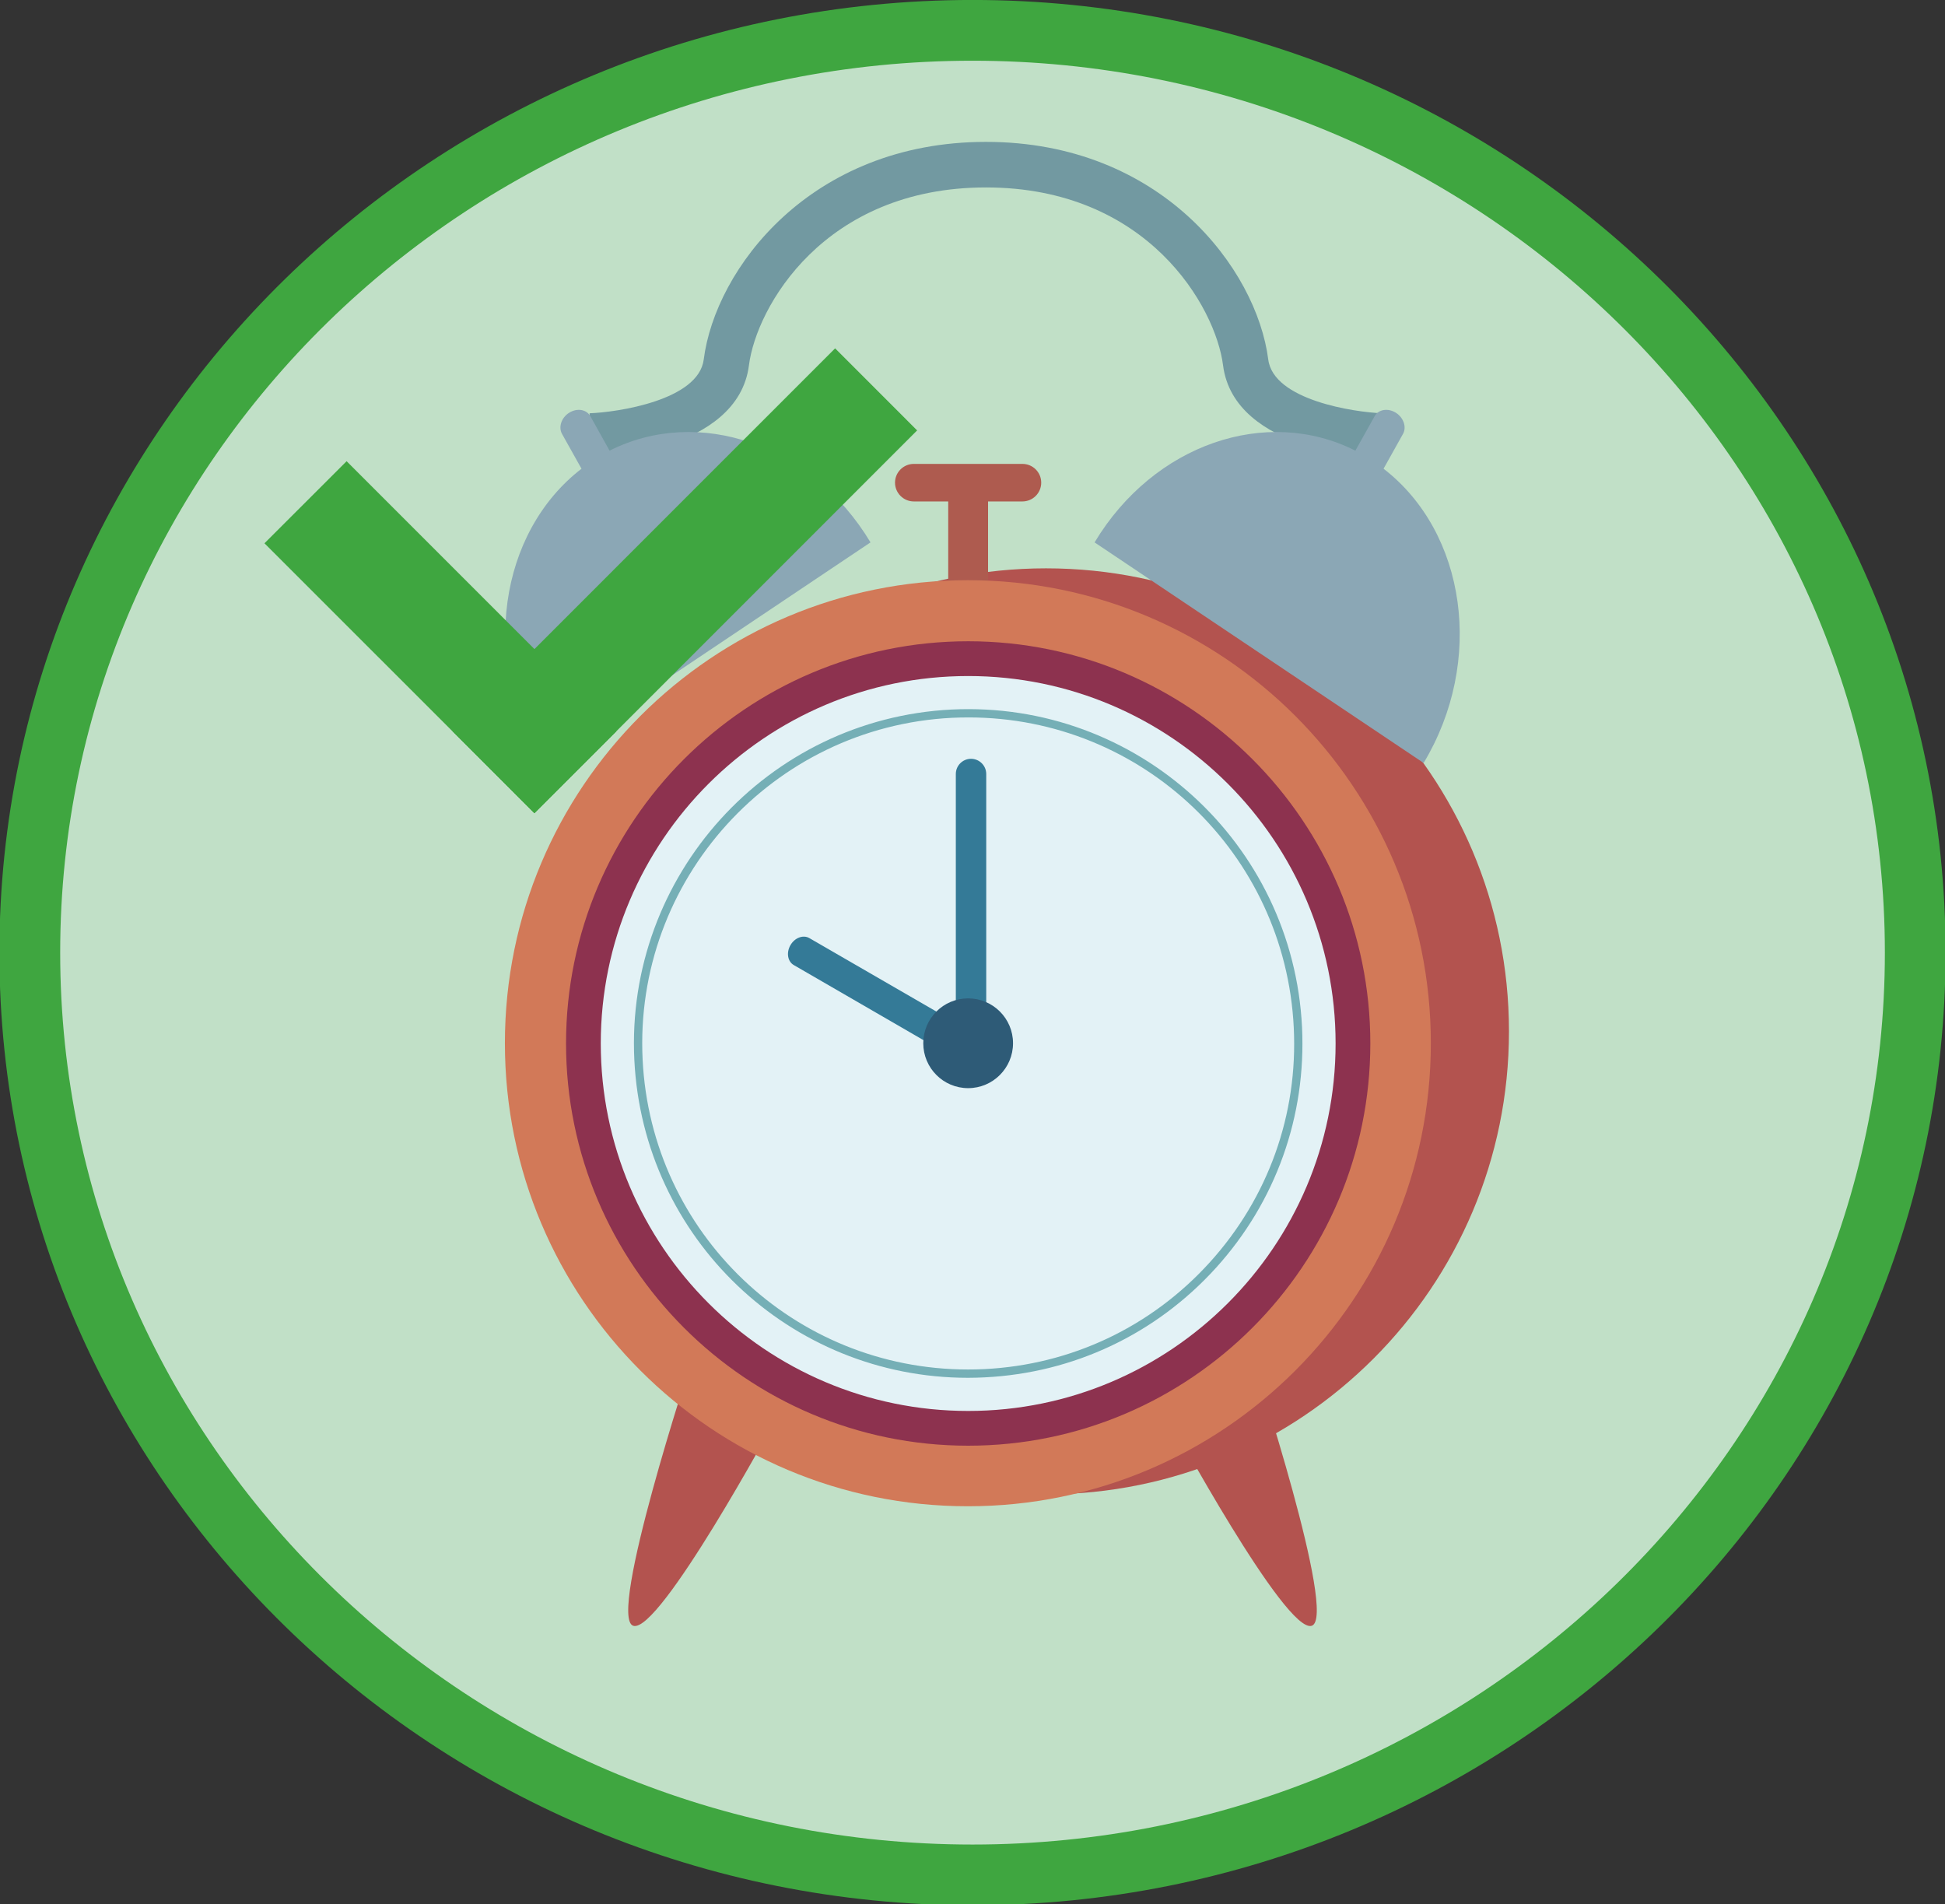 <?xml version="1.0" encoding="UTF-8"?>
<!-- Created with Inkscape (http://www.inkscape.org/) -->
<svg width="143.88mm" height="140.84mm" version="1.1" viewBox="0 0 143.88 140.84" xmlns="http://www.w3.org/2000/svg">
 <rect x="0" y="0" width="143.88" height="140.84" fill="#333333" stroke="none"/>
 <g transform="translate(-18.975 18.985)">
  <g transform="matrix(.353 0 0 -.353 160.61 51.434)">
   <path d="m0 0c0-106.74-88.464-193.25-197.56-193.25-109.11 0-197.56 86.505-197.56 193.25 0 106.73 88.452 193.24 197.56 193.24 109.09 0 197.56-86.515 197.56-193.24" fill="#c1e0c7"/>
  </g>
  <g transform="matrix(.353 0 0 -.353 90.917 -14.494)">
   <path d="m0 0c-105.42 0-191.19-83.825-191.19-186.88 0-103.05 85.764-186.89 191.19-186.89 105.42 0 191.19 83.838 191.19 186.89 0 103.06-85.763 186.88-191.19 186.88m0-386.5c-112.44 0-203.93 89.548-203.93 199.62 0 110.06 91.486 199.61 203.93 199.61 112.44 0 203.91-89.556 203.91-199.61 0-110.07-91.468-199.62-203.91-199.62" fill="#3fa640"/>
  </g>
  <g transform="matrix(.353 0 0 -.353 130.6 57.3)">
   <path d="m0 0c0-53.574-43.425-97.01-97.014-97.01-53.579 0-97.019 43.436-97.019 97.01 0 53.584 43.44 97.02 97.019 97.02 53.589 0 97.014-43.436 97.014-97.02" fill="#b3534f"/>
  </g>
  <g transform="matrix(.353 0 0 -.353 121.12 14.949)">
   <path d="m0 0c-1.258 0.043-30.741 1.232-33.064 19.609-1.547 12.149-15.731 37.246-49.68 37.246-33.948 0-48.119-25.097-49.667-37.246-2.323-18.377-31.822-19.566-33.067-19.609l-0.331 9.536c5.869 0.214 22.854 2.734 23.922 11.28 2.412 18.931 22.347 45.586 59.143 45.586 36.793 0 56.728-26.655 59.153-45.586 1.07-8.546 18.057-11.066 23.91-11.28z" fill="#7299a1"/>
  </g>
  <g transform="matrix(.353 0 0 -.353 94.606 15.327)">
   <path d="m0 0h-22.751c-2.166 0-3.942-1.757-3.942-3.927 0-2.179 1.776-3.941 3.942-3.941h7.208v-21.846h8.349v21.846h7.194c2.184 0 3.945 1.762 3.945 3.941 0 2.17-1.761 3.927-3.945 3.927" fill="#ae5b4f"/>
  </g>
  <g transform="matrix(.353 0 0 -.353 111.73 81.773)">
   <path d="m0 0s17.598-53.399 12.131-55.218c-5.455-1.818-29.725 43.078-29.725 43.078z" fill="#b3534f"/>
  </g>
  <g transform="matrix(.353 0 0 -.353 99.946 21.133)">
   <path d="m0 0c12.409 20.646 36.071 28.61 54.65 19.221l4.041 7.223c0.797 1.43 2.777 1.752 4.424 0.732 1.629-1.016 2.324-3.016 1.515-4.446l-4.073-7.296c17.323-13.361 21.206-40.354 8.396-61.652z" fill="#8ba7b5"/>
  </g>
  <g transform="matrix(.353 0 0 -.353 70.099 81.773)">
   <path d="m0 0s-17.579-53.399-12.133-55.218c5.457-1.818 29.73 43.078 29.73 43.078z" fill="#b3534f"/>
  </g>
  <g transform="matrix(.353 0 0 -.353 124.82 58.177)">
   <path d="m0 0c0-53.588-43.438-97.023-97.019-97.023-53.579 0-97.019 43.435-97.019 97.023 0 53.57 43.44 97.016 97.019 97.016 53.581 0 97.019-43.446 97.019-97.016" fill="#d27958"/>
  </g>
  <g transform="matrix(.353 0 0 -.353 119.04 58.177)">
   <path d="m0 0c0-44.533-36.101-80.651-80.636-80.651s-80.636 36.118-80.636 80.651c0 44.53 36.101 80.639 80.636 80.639s80.636-36.109 80.636-80.639" fill="#e3f2f6"/>
  </g>
  <g transform="matrix(.353 0 0 -.353 90.596 31.018)">
   <path d="m0 0c-42.455 0-76.995-34.539-76.995-76.986 0-42.464 34.54-77.004 76.995-77.004 42.456 0 76.994 34.54 76.994 77.004 0 42.447-34.538 76.986-76.994 76.986m0-161.27c-46.47 0-84.274 37.807-84.274 84.286 0 46.466 37.804 84.27 84.274 84.27 46.473 0 84.273-37.804 84.273-84.27 0-46.479-37.8-84.286-84.273-84.286" fill="#8d324f"/>
  </g>
  <g transform="matrix(.353 0 0 -.353 90.616 34.08)">
   <path d="m0 0c-1.141 0-2.283-0.03-3.438-0.079-37.615-1.873-66.709-33.994-64.844-71.611 1.787-36.418 31.735-64.938 68.181-64.938 1.124 0 2.267 0.022 3.409 0.079 18.231 0.898 35.014 8.848 47.266 22.374 12.249 13.526 18.506 31.004 17.594 49.225-1.792 36.426-31.736 64.95-68.168 64.95m-0.101-138.37c-37.357 0-68.067 29.252-69.916 66.589-1.909 38.567 27.922 71.503 66.49 73.434 38.834 1.891 71.524-28.006 73.429-66.521 0.911-18.686-5.488-36.61-18.041-50.471-12.566-13.861-29.775-22.016-48.466-22.94-1.168-0.058-2.34-0.091-3.496-0.091" fill="#75afb6"/>
  </g>
  <g transform="matrix(.353 0 0 -.353 83.37 21.133)">
   <path d="m0 0c-12.412 20.646-36.087 28.61-54.681 19.221l-4.028 7.223c-0.809 1.43-2.772 1.752-4.42 0.732-1.647-1.016-2.31-3.016-1.517-4.446l4.083-7.296c-17.33-13.361-21.213-40.354-8.403-61.652z" fill="#8ba7b5"/>
  </g>
  <g transform="matrix(.353 0 0 -.353 91.931 59.06)">
   <path d="m0 0c0-1.769-1.433-3.194-3.192-3.194-1.748 0-3.181 1.425-3.181 3.194v58.914c0 1.753 1.433 3.182 3.181 3.182 1.759 0 3.192-1.429 3.192-3.182z" fill="#347a97"/>
  </g>
  <g transform="matrix(.353 0 0 -.353 90.83 57.33)">
   <path d="m0 0c1.271-0.74 1.598-2.605 0.695-4.171-0.902-1.556-2.675-2.219-3.975-1.49l-33.933 19.64c-1.286 0.738-1.603 2.607-0.693 4.175 0.897 1.553 2.672 2.219 3.957 1.474z" fill="#347a97"/>
  </g>
  <g transform="matrix(.353 0 0 -.353 93.913 58.177)">
   <path d="m0 0c0-5.2-4.218-9.414-9.404-9.414-5.202 0-9.406 4.214-9.406 9.414 0 5.191 4.204 9.395 9.406 9.395 5.186 0 9.404-4.204 9.404-9.395" fill="#2e5b77"/>
  </g>
  <g transform="matrix(.353 0 0 -.353 58.508 41.164)" fill="#3fa640">
   <path d="m0 0-56.571 56.556 17.215 17.2 56.56-56.561z"/>
   <path d="m0 0 80.2 80.207-17.185 17.195-80.202-80.207z"/>
  </g>
 </g>
</svg>
